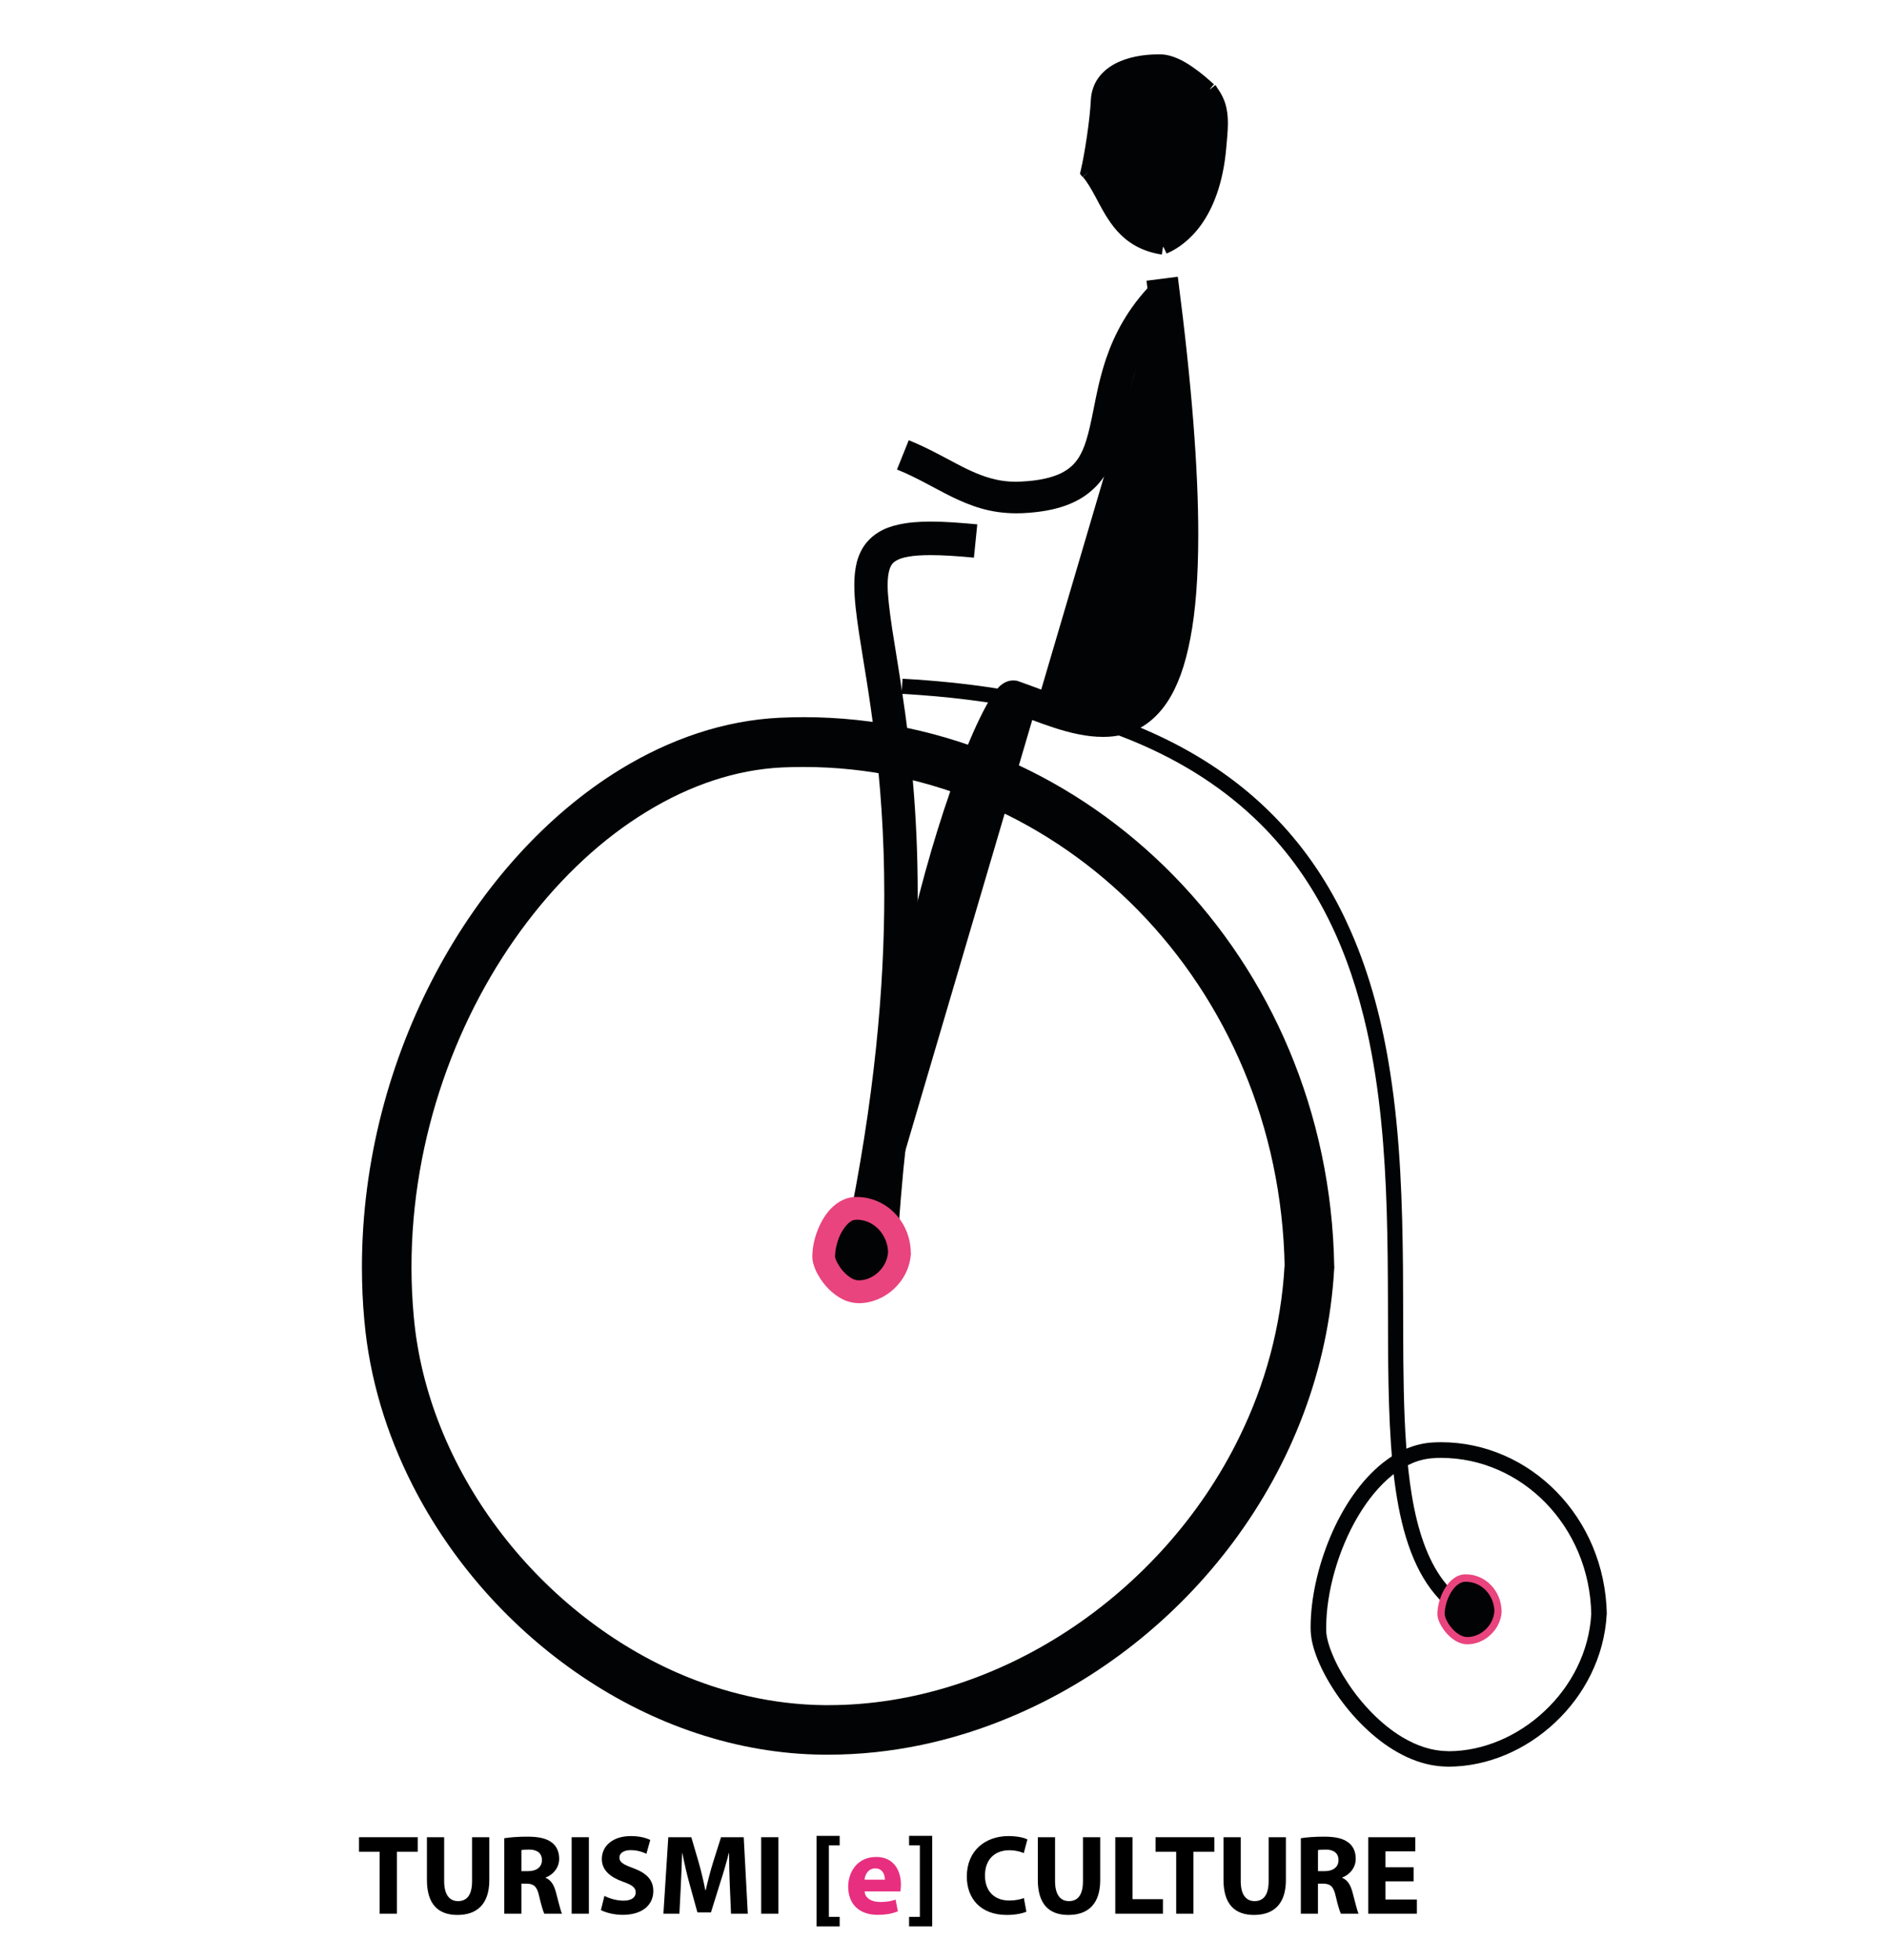 <?xml version="1.0" encoding="utf-8"?>
<!-- Generator: Adobe Illustrator 15.1.0, SVG Export Plug-In . SVG Version: 6.00 Build 0)  -->
<!DOCTYPE svg PUBLIC "-//W3C//DTD SVG 1.1//EN" "http://www.w3.org/Graphics/SVG/1.1/DTD/svg11.dtd">
<svg version="1.1" id="Livello_1" xmlns="http://www.w3.org/2000/svg" xmlns:xlink="http://www.w3.org/1999/xlink" x="0px" y="0px"
	 width="183px" height="190px" viewBox="0 0 183 190" enable-background="new 0 0 183 190" xml:space="preserve">
<g>
	<g>
		<path d="M36.816,179.531h-2.002v-1.408h5.699v1.408h-2.024v6.007h-1.672V179.531z"/>
		<path d="M43.075,178.123v4.258c0,1.287,0.495,1.937,1.342,1.937c0.88,0,1.364-0.616,1.364-1.937v-4.258h1.672v4.158
			c0,2.289-1.155,3.378-3.091,3.378c-1.87,0-2.959-1.045-2.959-3.399v-4.137H43.075z"/>
		<path d="M48.904,178.222c0.539-0.088,1.331-0.153,2.233-0.153c1.1,0,1.87,0.165,2.398,0.583c0.451,0.352,0.693,0.88,0.693,1.562
			c0,0.936-0.671,1.585-1.309,1.815v0.033c0.517,0.209,0.803,0.693,0.99,1.375c0.231,0.848,0.451,1.815,0.594,2.102h-1.716
			c-0.11-0.22-0.297-0.814-0.506-1.728c-0.209-0.935-0.528-1.177-1.221-1.188h-0.495v2.915h-1.661V178.222z M50.565,181.412h0.66
			c0.836,0,1.331-0.418,1.331-1.066c0-0.672-0.462-1.023-1.232-1.023c-0.407,0-0.638,0.021-0.759,0.055V181.412z"/>
		<path d="M57.11,178.123v7.415h-1.672v-7.415H57.11z"/>
		<path d="M58.617,183.811c0.439,0.231,1.144,0.462,1.859,0.462c0.77,0,1.177-0.318,1.177-0.803c0-0.462-0.352-0.726-1.243-1.034
			c-1.232-0.44-2.046-1.122-2.046-2.2c0-1.266,1.067-2.223,2.805-2.223c0.848,0,1.453,0.165,1.893,0.374l-0.374,1.343
			c-0.286-0.144-0.825-0.353-1.54-0.353c-0.727,0-1.078,0.341-1.078,0.716c0,0.473,0.407,0.682,1.375,1.045
			c1.31,0.483,1.914,1.166,1.914,2.211c0,1.243-0.946,2.3-2.981,2.3c-0.847,0-1.683-0.231-2.101-0.463L58.617,183.811z"/>
		<path d="M70.772,182.699c-0.033-0.891-0.066-1.969-0.066-3.047h-0.021c-0.242,0.946-0.55,2.002-0.836,2.871l-0.902,2.894h-1.31
			l-0.792-2.86c-0.242-0.88-0.484-1.937-0.671-2.904h-0.022c-0.032,1.001-0.076,2.146-0.121,3.069l-0.143,2.816h-1.551l0.473-7.415
			h2.233l0.726,2.476c0.242,0.857,0.463,1.782,0.628,2.651h0.044c0.197-0.858,0.451-1.838,0.704-2.663l0.78-2.464h2.201l0.396,7.415
			h-1.628L70.772,182.699z"/>
		<path d="M75.491,178.123v7.415h-1.672v-7.415H75.491z"/>
		<path d="M79.187,186.771v-8.779h2.244v0.924h-1.045v6.931h1.045v0.925H79.187z"/>
		<path fill="#E82E7F" d="M83.851,183.382c0.044,0.693,0.737,1.023,1.519,1.023c0.572,0,1.034-0.077,1.485-0.231l0.22,1.133
			c-0.55,0.231-1.221,0.342-1.947,0.342c-1.826,0-2.871-1.057-2.871-2.739c0-1.364,0.847-2.872,2.717-2.872
			c1.738,0,2.398,1.354,2.398,2.685c0,0.286-0.033,0.539-0.055,0.66H83.851z M85.82,182.237c0-0.407-0.176-1.089-0.946-1.089
			c-0.704,0-0.99,0.649-1.034,1.089H85.82z"/>
		<path d="M90.406,177.991v8.779h-2.244v-0.925h1.045v-6.931h-1.045v-0.924H90.406z"/>
		<path d="M99.538,185.34c-0.297,0.144-1.001,0.319-1.893,0.319c-2.563,0-3.884-1.606-3.884-3.719c0-2.53,1.805-3.928,4.049-3.928
			c0.869,0,1.529,0.165,1.826,0.33l-0.352,1.32c-0.33-0.143-0.804-0.274-1.408-0.274c-1.32,0-2.354,0.803-2.354,2.453
			c0,1.485,0.88,2.42,2.365,2.42c0.517,0,1.067-0.099,1.408-0.242L99.538,185.34z"/>
		<path d="M102.319,178.123v4.258c0,1.287,0.495,1.937,1.342,1.937c0.881,0,1.364-0.616,1.364-1.937v-4.258h1.673v4.158
			c0,2.289-1.155,3.378-3.092,3.378c-1.87,0-2.959-1.045-2.959-3.399v-4.137H102.319z"/>
		<path d="M108.16,178.123h1.672v6.007h2.948v1.408h-4.62V178.123z"/>
		<path d="M114.067,179.531h-2.002v-1.408h5.699v1.408h-2.024v6.007h-1.673V179.531z"/>
		<path d="M120.326,178.123v4.258c0,1.287,0.495,1.937,1.342,1.937c0.881,0,1.364-0.616,1.364-1.937v-4.258h1.673v4.158
			c0,2.289-1.155,3.378-3.092,3.378c-1.87,0-2.959-1.045-2.959-3.399v-4.137H120.326z"/>
		<path d="M126.156,178.222c0.539-0.088,1.331-0.153,2.232-0.153c1.101,0,1.871,0.165,2.398,0.583
			c0.451,0.352,0.693,0.88,0.693,1.562c0,0.936-0.671,1.585-1.31,1.815v0.033c0.518,0.209,0.804,0.693,0.99,1.375
			c0.231,0.848,0.451,1.815,0.595,2.102h-1.717c-0.109-0.22-0.297-0.814-0.506-1.728c-0.209-0.935-0.528-1.177-1.221-1.188h-0.495
			v2.915h-1.661V178.222z M127.817,181.412h0.66c0.836,0,1.331-0.418,1.331-1.066c0-0.672-0.462-1.023-1.232-1.023
			c-0.407,0-0.638,0.021-0.759,0.055V181.412z"/>
		<path d="M137.091,182.402h-2.729v1.761h3.048v1.375h-4.72v-7.415h4.565v1.375h-2.894v1.54h2.729V182.402z"/>
	</g>
</g>
<g id="Livello_2_1_">
	<g>
		<path fill="#020304" d="M126.977,122.848l-2.402-0.141c-0.331,5.912-1.885,11.528-4.386,16.624
			c-3.742,7.671-9.64,14.183-16.635,18.771c-7.006,4.589-15.093,7.221-23.244,7.216c-0.124,0-0.246,0-0.388,0
			c-4.924-0.052-9.77-1.18-14.29-3.162c-6.788-2.991-12.857-7.921-17.37-13.964c-4.526-6.052-7.479-13.182-8.136-20.549
			c-0.146-1.595-0.22-3.189-0.22-4.771c-0.005-12.6,4.446-24.604,11.229-33.492c3.379-4.441,7.333-8.102,11.555-10.673
			c4.221-2.583,8.68-4.088,13.149-4.301l0,0c0.708-0.035,1.41-0.045,2.1-0.045c12.452,0,23.976,5.233,32.475,13.935
			c8.5,8.709,13.936,20.83,14.173,34.599L126.977,122.848l-2.402-0.141L126.977,122.848l2.416-0.045
			c-0.247-14.997-6.198-28.319-15.542-37.876c-9.344-9.567-22.1-15.396-35.922-15.396c-0.764,0-1.55,0.023-2.318,0.056l0,0
			c-5.397,0.259-10.64,2.065-15.437,4.997c-7.186,4.402-13.428,11.342-17.897,19.729c-4.471,8.389-7.177,18.258-7.177,28.551
			c0,1.723,0.074,3.464,0.237,5.192c0.499,5.581,2.148,10.973,4.672,15.935c3.777,7.428,9.521,13.885,16.422,18.54
			c6.899,4.66,14.996,7.517,23.439,7.591c0.146,0,0.299,0,0.449,0c6.122,0,12.163-1.314,17.781-3.694
			c8.435-3.548,15.965-9.472,21.54-16.979c5.575-7.502,9.202-16.609,9.752-26.479l0.011-0.089v-0.091L126.977,122.848z"/>
		<path fill="#020304" d="M85.21,120.592C88.074,106.925,89,95.763,89,86.729c0-8.079-0.735-14.469-1.481-19.416
			c-0.359-2.475-0.731-4.587-0.999-6.351c-0.259-1.768-0.439-3.194-0.439-4.233c0-0.713,0.085-1.247,0.202-1.573
			c0.085-0.257,0.181-0.404,0.293-0.538c0.09-0.101,0.202-0.191,0.371-0.281c0.235-0.141,0.618-0.28,1.173-0.371
			c0.544-0.101,1.262-0.146,2.146-0.146c1.121,0,2.508,0.084,4.184,0.246l0.325-3.228c-1.73-0.164-3.213-0.27-4.504-0.27
			c-1.196,0-2.224,0.084-3.155,0.298c-0.69,0.151-1.325,0.376-1.904,0.729c-0.432,0.258-0.813,0.584-1.14,0.966
			c-0.481,0.572-0.797,1.247-0.982,1.954c-0.173,0.707-0.24,1.437-0.24,2.223c0,1.37,0.197,2.909,0.471,4.728
			c0.415,2.718,1.033,6.076,1.528,10.23c0.505,4.167,0.908,9.129,0.908,15.036c0,8.815-0.898,19.741-3.711,33.183L85.21,120.592z"/>
		<path fill="#020304" d="M105.614,16.65c0.381-1.592,0.91-4.986,0.994-6.912c0.134-2.88,3.413-3.753,6.062-3.675
			c2.056,0.053,4.941,3.136,4.588,2.692c1.344,1.656,1.095,3.203,0.904,5.479c-0.719,8.481-5.57,9.629-5.373,9.658
			C108.046,23.169,107.585,18.955,105.614,16.65z"/>
		<path fill="#020304" d="M105.614,16.65l0.769,0.176c0.388-1.661,0.922-5.03,1.012-7.052c0.028-0.553,0.19-0.959,0.438-1.318
			c0.383-0.534,1.027-0.946,1.835-1.225c0.803-0.27,1.759-0.391,2.651-0.384c0.118,0,0.218,0,0.33,0.006l0,0
			c0.303,0,0.742,0.132,1.191,0.356c0.696,0.351,1.427,0.887,1.967,1.333c0.273,0.225,0.503,0.438,0.672,0.586
			c0.079,0.071,0.146,0.132,0.202,0.192l0.084,0.067l0.067,0.048l0.086,0.056l0.111,0.047c0.045,0.011,0.123,0.045,0.257,0.045
			c0.074,0,0.17-0.011,0.275-0.05c0.164-0.06,0.343-0.209,0.423-0.365c0.083-0.155,0.095-0.293,0.095-0.368
			c0-0.171-0.038-0.236-0.047-0.292c-0.031-0.087-0.056-0.115-0.065-0.132c-0.038-0.069-0.062-0.086-0.085-0.115l-1.223,0.988
			c0.358,0.45,0.572,0.857,0.695,1.283c0.135,0.424,0.19,0.873,0.19,1.404c0,0.626-0.078,1.368-0.156,2.229
			c-0.342,4.015-1.617,6.221-2.753,7.451c-0.57,0.618-1.101,1.002-1.491,1.221c-0.198,0.121-0.361,0.194-0.474,0.242
			c-0.056,0.028-0.105,0.045-0.15,0.067l-0.097,0.048c-0.021,0.018-0.043,0.034-0.117,0.084c-0.033,0.028-0.078,0.064-0.139,0.138
			c-0.024,0.047-0.058,0.092-0.099,0.168c-0.031,0.082-0.061,0.182-0.065,0.313c0,0.164,0.065,0.358,0.164,0.478
			c0.139,0.18,0.269,0.225,0.341,0.261c0.084,0.028,0.131,0.04,0.152,0.04l0.135-0.778l0.123-0.774
			c-1.078-0.166-1.864-0.516-2.516-0.976c-0.96-0.686-1.604-1.674-2.211-2.76c-0.607-1.086-1.14-2.265-1.973-3.242L105.614,16.65
			l0.769,0.176L105.614,16.65l-0.6,0.505c0.426,0.494,0.803,1.146,1.19,1.864c0.584,1.081,1.189,2.322,2.165,3.409
			c0.489,0.536,1.073,1.03,1.78,1.42c0.714,0.39,1.545,0.684,2.521,0.833l0.248-1.558l-0.136,0.758l0.371-0.677
			c-0.134-0.076-0.194-0.076-0.246-0.087l-0.13,0.764l0.366-0.677l-0.366,0.688l0.63-0.469c-0.096-0.123-0.187-0.179-0.254-0.219
			l-0.376,0.688l0.635-0.469l-0.635,0.474h0.791c0-0.16-0.062-0.355-0.156-0.474l-0.635,0.474h0.791h-0.786l0.725,0.312
			c0.027-0.075,0.062-0.185,0.062-0.312h-0.786l0.725,0.312l-0.725-0.312l0.551,0.565c0.046-0.045,0.106-0.104,0.174-0.253
			l-0.725-0.312l0.54,0.565l-0.517-0.54l0.377,0.644c0.027-0.017,0.057-0.028,0.14-0.11l-0.517-0.539l0.377,0.643l-0.288-0.489
			l0.249,0.512l0.032-0.023l-0.281-0.489l0.236,0.512v-0.023v0.023l0,0v-0.023v0.023c0.04-0.017,0.181-0.082,0.36-0.166
			c0.646-0.317,1.875-1.059,2.997-2.623c1.123-1.568,2.135-3.95,2.438-7.498c0.071-0.84,0.155-1.609,0.155-2.367
			c0-0.618-0.061-1.249-0.246-1.864c-0.19-0.614-0.516-1.223-0.989-1.805l-1.229,0.988h0.006l0.415-0.317l-0.448,0.285l0.023,0.033
			l0.415-0.317l-0.444,0.285l0.622-0.391l-0.661,0.315l0.045,0.081l0.616-0.389l-0.661,0.314l0.697-0.34l-0.741,0.242l0.044,0.104
			l0.697-0.337l-0.741,0.241l0.745-0.25h-0.779c0,0.135,0.021,0.197,0.034,0.25l0.745-0.25h-0.779h0.779l-0.745-0.222
			c-0.034,0.091-0.034,0.167-0.034,0.222h0.779l-0.745-0.222l0.745,0.222l-0.442-0.648c-0.159,0.104-0.276,0.292-0.315,0.426
			l0.754,0.222l-0.438-0.648l0.438,0.648V8.015c-0.102,0-0.271,0.022-0.438,0.132l0.438,0.654V8.009v0.787l0.302-0.725
			c-0.05-0.022-0.122-0.056-0.302-0.062v0.787l0.302-0.725l-0.291,0.696l0.427-0.62c-0.022-0.006-0.034-0.034-0.136-0.076
			l-0.291,0.696l0.427-0.62l-0.258,0.385l0.303-0.356l-0.045-0.028l-0.258,0.385l0.303-0.356c-0.012-0.012-0.091-0.079-0.186-0.167
			c-0.366-0.328-1.084-0.971-1.943-1.552c-0.433-0.295-0.897-0.576-1.392-0.789c-0.494-0.21-1.005-0.374-1.544-0.391l0,0l0,0
			c-0.13,0-0.247-0.005-0.371-0.005c-1.382,0.005-2.881,0.241-4.139,0.896c-0.627,0.333-1.201,0.789-1.627,1.375
			c-0.432,0.598-0.698,1.333-0.736,2.156c-0.079,1.838-0.606,5.256-0.965,6.766l-0.09,0.387l0.245,0.303L105.614,16.65z"/>
		<path fill="#020304" d="M111.789,27.41c-2.38,2.415-3.709,4.975-4.52,7.361c-0.606,1.791-0.938,3.487-1.229,4.98
			c-0.224,1.112-0.432,2.111-0.702,2.958c-0.19,0.629-0.426,1.163-0.701,1.618c-0.42,0.663-0.916,1.145-1.764,1.566
			c-0.837,0.399-2.077,0.719-3.868,0.797h0.01l0,0c-0.155,0.005-0.312,0.017-0.458,0.017c-0.938,0-1.753-0.129-2.539-0.354
			c-1.185-0.337-2.312-0.886-3.576-1.561c-1.257-0.663-2.644-1.437-4.312-2.111l-1.141,2.841c1.933,0.774,3.548,1.774,5.34,2.656
			c0.893,0.432,1.837,0.836,2.858,1.128c1.032,0.292,2.143,0.46,3.374,0.46c0.195,0,0.398,0,0.601-0.011l0,0
			c1.623-0.078,2.993-0.314,4.155-0.73c1.026-0.365,1.897-0.875,2.605-1.516c0.617-0.544,1.105-1.179,1.493-1.853
			c0.663-1.19,1.016-2.465,1.312-3.761c0.444-1.966,0.742-4.025,1.443-6.098c0.708-2.078,1.779-4.172,3.812-6.254L111.789,27.41z"/>
		<path fill="#020304" d="M87.44,67.269c9.095,0.506,16.405,2.105,22.29,4.52c5.153,2.111,9.219,4.857,12.44,8.029
			c5.639,5.581,8.716,12.577,10.4,20.122c2.524,11.319,1.885,23.841,2.088,34.374c0.112,5.277,0.415,10.061,1.481,14.002
			c0.534,1.976,1.254,3.729,2.252,5.228c0.999,1.494,2.286,2.713,3.89,3.587l0.691-1.301c-1.202-0.641-2.183-1.518-3.004-2.606
			c-1.538-2.038-2.492-4.867-3.055-8.275c-0.988-5.975-0.795-13.7-0.852-21.964c-0.057-6.188-0.25-12.689-1.242-19.006
			c-0.735-4.745-1.92-9.377-3.823-13.706c-2.842-6.501-7.333-12.285-14.306-16.608c-6.974-4.323-16.412-7.164-29.162-7.86
			L87.44,67.269z"/>
		<path fill="#020304" d="M85.631,118.918c2.033-31.021,11.32-51.56,12.667-51.408c9.624,3.414,21.045,10.578,14.414-40.471"/>
		<path fill="#020304" d="M87.154,119.013c1.004-15.327,3.799-28.067,6.507-36.949c1.342-4.43,2.672-7.917,3.734-10.236
			c0.521-1.156,0.981-2.038,1.317-2.571c0.157-0.248,0.293-0.438,0.343-0.472l0.007-0.011l-0.215-0.212l0.192,0.235l0.022-0.023
			l-0.215-0.212l0.192,0.235l-0.607-0.736l0.415,0.842c0.113-0.056,0.168-0.101,0.192-0.118l-0.607-0.729l0.415,0.847l-0.583-1.19
			v1.32c0.286,0,0.471-0.08,0.583-0.119l-0.583-1.19v1.314v-1.404l-0.169,1.398c0.069,0.005,0.135,0.005,0.169,0.005v-1.404
			l-0.169,1.398l0.191-1.522l-0.517,1.437c1.415,0.505,2.93,1.111,4.47,1.617c1.549,0.495,3.121,0.881,4.734,0.881
			c1.297,0.006,2.632-0.274,3.839-1.01c0.905-0.556,1.707-1.342,2.38-2.353c1.012-1.522,1.74-3.526,2.246-6.177
			c0.511-2.638,0.77-5.951,0.77-10.095c0-6.227-0.606-14.351-1.983-24.979l-3.036,0.388c1.369,10.544,1.955,18.567,1.955,24.592
			c0,3.56-0.202,6.435-0.562,8.702c-0.276,1.708-0.64,3.065-1.057,4.127c-0.314,0.797-0.646,1.42-0.994,1.915
			c-0.533,0.735-1.061,1.156-1.622,1.432c-0.562,0.269-1.19,0.387-1.931,0.387c-1.079,0.011-2.394-0.287-3.797-0.741
			c-1.402-0.449-2.885-1.045-4.384-1.572l-0.163-0.056l-0.168-0.022c-0.079-0.011-0.143-0.011-0.203-0.011
			c-0.259,0-0.46,0.055-0.623,0.117c-0.32,0.129-0.488,0.275-0.646,0.399c-0.274,0.258-0.472,0.517-0.685,0.831
			c-0.388,0.584-0.813,1.336-1.291,2.325c-0.843,1.724-1.818,4.121-2.881,7.142c-3.155,9.062-6.854,23.727-8.046,42.025
			L87.154,119.013z"/>
		<path fill="#020304" d="M155.073,156.485l-0.753-0.033c-0.202,3.699-1.953,7.033-4.524,9.438c-2.56,2.414-5.936,3.896-9.332,3.896
			l-0.102-0.012l0,0c-1.487-0.01-2.964-0.516-4.355-1.342c-2.077-1.24-3.953-3.228-5.272-5.228
			c-0.668-0.998-1.196-1.997-1.555-2.903c-0.371-0.891-0.562-1.694-0.567-2.244l0,0c0-0.085,0-0.163,0-0.253
			c0-3.381,1.144-7.514,3.065-10.758c0.959-1.629,2.105-3.026,3.357-4.031c1.263-0.994,2.616-1.583,4.044-1.646
			c0.225-0.023,0.442-0.023,0.667-0.023c3.891,0,7.49,1.636,10.145,4.358c2.649,2.723,4.352,6.507,4.43,10.808L155.073,156.485
			l-0.753-0.033L155.073,156.485l0.753-0.006c-0.09-4.683-1.943-8.844-4.863-11.835c-2.908-2.987-6.893-4.818-11.217-4.818
			c-0.247,0-0.494,0.012-0.741,0.022c-1.802,0.09-3.464,0.838-4.908,1.987c-2.16,1.719-3.892,4.329-5.097,7.192
			c-1.202,2.876-1.898,5.985-1.898,8.776c0,0.095,0,0.18,0.006,0.275l0,0c0.028,1.105,0.443,2.42,1.128,3.816
			c1.04,2.096,2.707,4.393,4.783,6.194c1.04,0.909,2.19,1.695,3.413,2.261c1.23,0.57,2.539,0.911,3.909,0.929l0,0l0,0l0.112,0.005
			c3.842-0.005,7.546-1.633,10.375-4.295c2.819-2.645,4.758-6.334,4.987-10.453v-0.036v-0.021L155.073,156.485z"/>
		<path fill="#020304" d="M87.227,121.443c-0.112,2.135-2.017,3.813-3.982,3.786c-1.778-0.013-3.345-2.354-3.367-3.369
			c-0.029-1.91,1.251-4.616,3.026-4.7C85.193,117.042,87.182,118.951,87.227,121.443z"/>
		<path fill="#E9447D" d="M87.227,121.443l-1.101-0.055c-0.046,0.741-0.393,1.426-0.933,1.942c-0.539,0.511-1.245,0.809-1.914,0.802
			h-0.027c-0.197,0-0.45-0.067-0.721-0.235c-0.401-0.241-0.841-0.678-1.133-1.14c-0.146-0.213-0.263-0.438-0.336-0.617
			c-0.035-0.091-0.057-0.157-0.068-0.214l-0.011-0.056v-0.022h-0.012h0.012l0,0h-0.012h0.012v0.012v-0.046
			c0-0.719,0.258-1.735,0.695-2.458c0.219-0.359,0.472-0.664,0.697-0.844c0.234-0.185,0.42-0.246,0.584-0.246l0,0l0.14-0.013
			c0.792,0,1.531,0.338,2.089,0.91c0.555,0.574,0.926,1.376,0.938,2.302L87.227,121.443l-1.101-0.055L87.227,121.443l1.101-0.016
			c-0.022-1.499-0.618-2.841-1.561-3.807c-0.942-0.972-2.253-1.567-3.667-1.567c-0.084,0-0.162,0-0.248,0h-0.004h0.004
			c-0.718,0.045-1.341,0.344-1.846,0.741c-0.752,0.601-1.275,1.427-1.641,2.302c-0.369,0.882-0.584,1.819-0.584,2.729v0.068v0.006
			l0,0c0.008,0.263,0.056,0.494,0.13,0.729c0.117,0.409,0.309,0.803,0.557,1.195c0.358,0.596,0.852,1.179,1.478,1.657
			c0.308,0.24,0.656,0.443,1.037,0.611c0.382,0.146,0.809,0.247,1.258,0.259h0.051c1.297-0.012,2.511-0.551,3.419-1.404
			c0.916-0.858,1.555-2.061,1.629-3.44v-0.041v-0.038L87.227,121.443z"/>
		<path fill="#020304" d="M145.276,156.239c-0.095,1.595-1.522,2.851-2.994,2.828c-1.346-0.028-2.52-1.779-2.525-2.555
			c-0.011-1.426,0.96-3.457,2.29-3.514C143.766,152.92,145.249,154.368,145.276,156.239z"/>
		<path fill="#E9447D" d="M145.276,156.239l-0.354-0.018c-0.044,0.69-0.371,1.313-0.865,1.773c-0.482,0.449-1.115,0.72-1.739,0.72
			h-0.035l0,0l0,0c-0.256,0-0.526-0.096-0.784-0.248c-0.382-0.235-0.747-0.606-1.001-1.005c-0.121-0.185-0.229-0.388-0.29-0.55
			c-0.068-0.168-0.103-0.321-0.103-0.399l0,0v-0.027c-0.004-0.635,0.225-1.448,0.596-2.072c0.189-0.325,0.416-0.584,0.651-0.763
			c0.235-0.18,0.46-0.281,0.709-0.292l0,0l0,0h0.121c1.455,0,2.719,1.245,2.752,2.897L145.276,156.239l-0.354-0.018L145.276,156.239
			h0.348c-0.022-2.026-1.578-3.6-3.453-3.6h-0.145l0,0c-0.416,0.021-0.798,0.189-1.123,0.448c-0.472,0.369-0.839,0.939-1.102,1.54
			c-0.252,0.604-0.403,1.257-0.403,1.852v0.033l0,0c0,0.292,0.101,0.573,0.246,0.882c0.218,0.444,0.562,0.933,1.011,1.32
			c0.447,0.386,0.988,0.696,1.616,0.705l0,0l0,0h0.046c0.836,0,1.628-0.353,2.233-0.92c0.608-0.566,1.028-1.347,1.079-2.244v-0.007
			v-0.01H145.276L145.276,156.239z"/>
	</g>
</g>
</svg>
